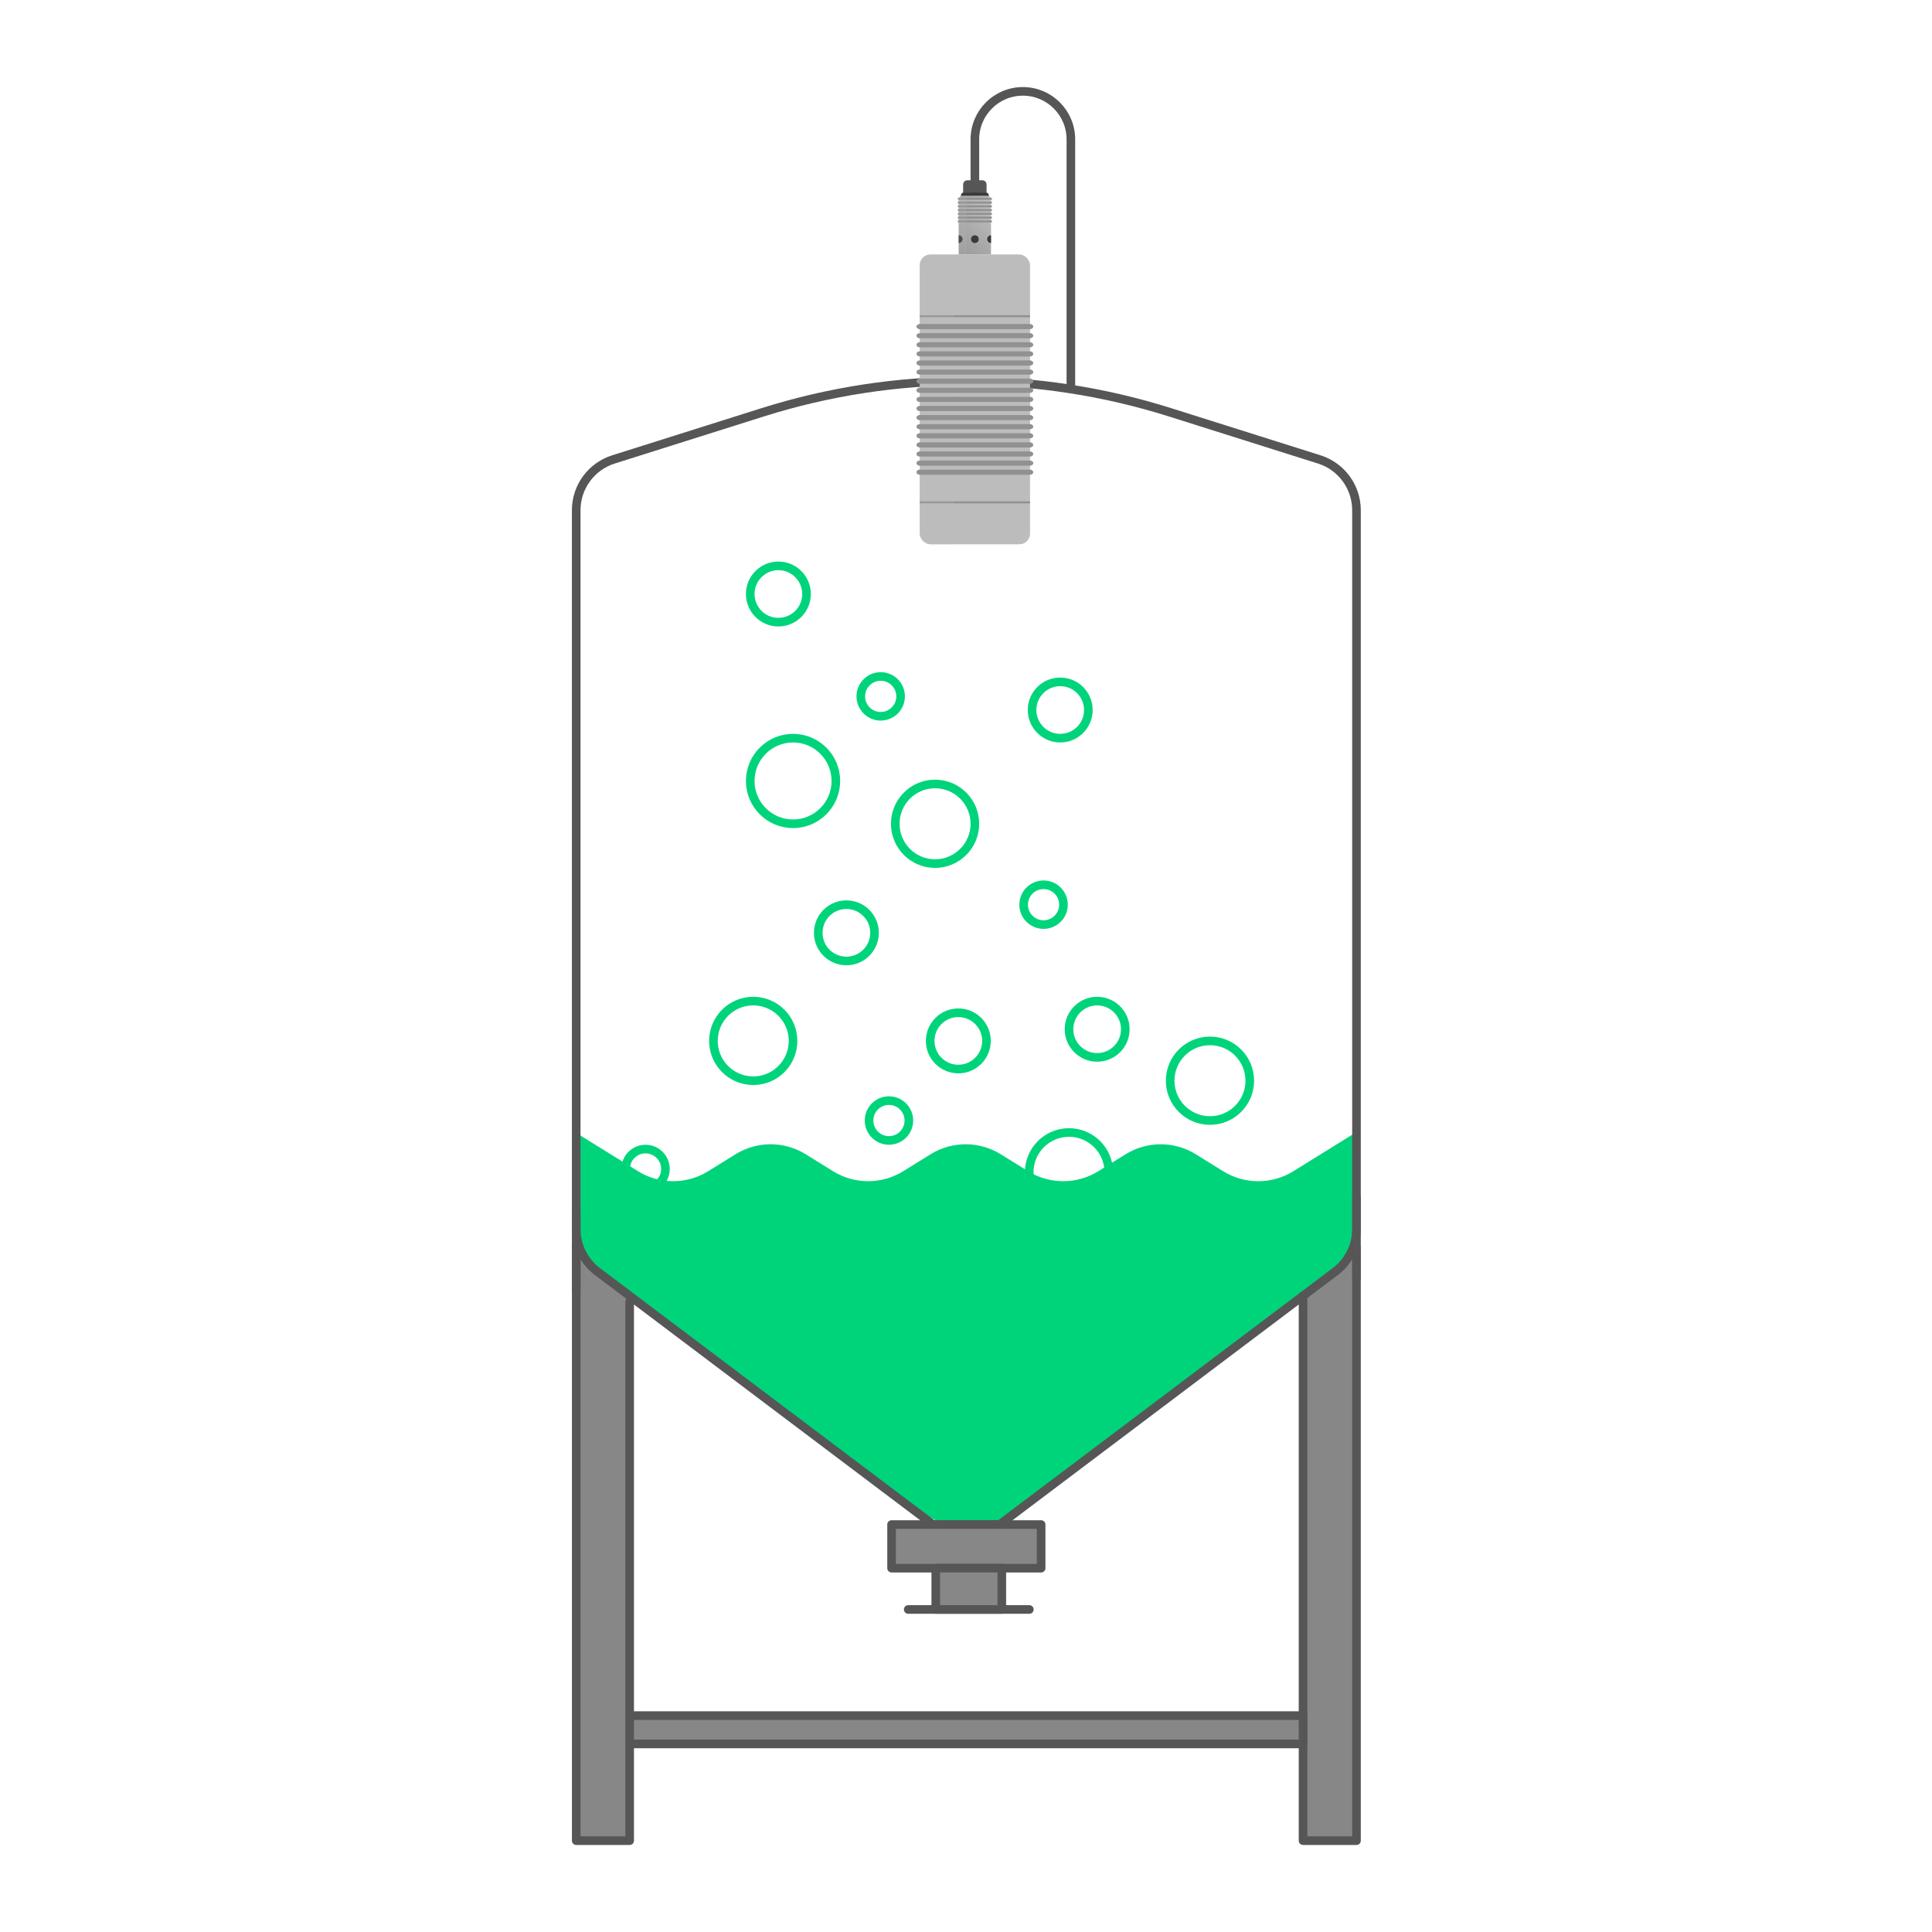 <?xml version="1.0" encoding="UTF-8" standalone="no"?>
<svg xmlns="http://www.w3.org/2000/svg" xmlns:xlink="http://www.w3.org/1999/xlink" height="1680" viewBox="0 0 1121 1121" width="1680">
      
  
  <defs>
            
    
    <clipPath id="b">
                  
      
      <path d="M556.27,113.57h18.75v32.11c0,1.09-.89,1.98-1.98,1.98h-14.78c-1.09,0-1.98-.89-1.98-1.98v-32.11h0Z" style="fill: none; stroke-width: 0px;" transform="translate(1131.29 261.22) rotate(180)"/>
                
    
    </clipPath>
          
  
  </defs>
      
  
  <g style="isolation: isolate;">
            
    
    <g data-name="Ebene 2" id="a">
                  
      
      <g>
                        
        
        <path d="M565.65,112v-31.14c0-15.38,12.47-27.85,27.85-27.85s27.85,12.47,27.85,27.85v144.12" style="fill: none; stroke: #565656; stroke-linecap: round; stroke-linejoin: round; stroke-width: 5px;"/>
                        
        
        <path d="M561.27,104.6h8.74c1.34,0,2.42,1.09,2.42,2.42v5h-13.59v-5c0-1.34,1.09-2.42,2.42-2.42Z" style="fill: #565656; stroke-width: 0px;"/>
                        
        
        <path d="M786.66,657.11l-36.24,22.47c-12.47,7.73-28.24,7.73-40.71,0l-15.88-9.85c-12.47-7.73-28.24-7.73-40.71,0l-15.87,9.84c-12.47,7.73-28.25,7.73-40.72,0l-15.87-9.84c-12.47-7.73-28.25-7.73-40.72,0l-15.87,9.84c-12.47,7.73-28.25,7.73-40.72,0l-15.87-9.84c-12.47-7.73-28.25-7.73-40.72,0l-15.87,9.84c-12.47,7.73-28.25,7.73-40.72,0l-36.23-22.46v70.05l201.41,150.39c15.62,11.66,37.06,11.6,52.61-.16l198.7-150.23v-70.05Z" style="fill: #00d47b; stroke-width: 0px;"/>
                        
        
        <g>
                              
          
          <line style="fill: none; stroke: #565656; stroke-linecap: round; stroke-linejoin: round; stroke-width: 5px;" x1="526.98" x2="597.26" y1="933.85" y2="933.85"/>
                              
          
          <polyline points="365.35 755.17 365.35 1068 334.34 1068 334.34 722.03" style="fill: #878787; stroke: #565656; stroke-linecap: round; stroke-linejoin: round; stroke-width: 5px;"/>
                              
          
          <polyline points="756.06 751.9 756.06 1068 787.07 1068 787.07 724.08" style="fill: #878787; stroke: #565656; stroke-linecap: round; stroke-linejoin: round; stroke-width: 5px;"/>
                              
          
          <path d="M774.76,737.8l-194.73,146.78h-38.67l-194.73-146.78c-7.75-5.84-12.3-14.98-12.3-24.68v-417.08c0-13.48,8.74-25.41,21.6-29.47l86.57-27.33c38.24-12.07,78.1-18.21,118.2-18.21h0c40.1,0,79.96,6.14,118.2,18.21l86.57,27.33c12.86,4.06,21.6,15.99,21.6,29.47v417.08c0,9.7-4.56,18.84-12.3,24.68Z" style="fill: none; stroke: #565656; stroke-linecap: round; stroke-linejoin: round; stroke-width: 5px;"/>
                              
          
          <rect height="25.32" style="fill: #878787; stroke: #565656; stroke-linecap: round; stroke-linejoin: round; stroke-width: 5px;" width="86.77" x="517.32" y="884.58"/>
                              
          
          <rect height="23.96" style="fill: #878787; stroke: #565656; stroke-linecap: round; stroke-linejoin: round; stroke-width: 5px;" width="38.33" x="542.95" y="909.89"/>
                              
          
          <rect height="16.43" style="fill: #878787; stroke: #565656; stroke-linecap: round; stroke-linejoin: round; stroke-width: 5px;" width="390.71" x="365.35" y="995.45"/>
                            
        
        </g>
                        
        
        <circle cx="437.05" cy="603.96" r="23.1" style="fill: none; stroke: #00d47b; stroke-miterlimit: 10; stroke-width: 5px;"/>
                        
        
        <circle cx="702.06" cy="627.06" r="23.1" style="fill: none; stroke: #00d47b; stroke-miterlimit: 10; stroke-width: 5px;"/>
                        
        
        <circle cx="620.27" cy="680.21" r="23.1" style="fill: none; stroke: #00d47b; stroke-miterlimit: 10; stroke-width: 5px;"/>
                        
        
        <circle cx="542.55" cy="477.98" r="23.1" style="fill: none; stroke: #00d47b; stroke-miterlimit: 10; stroke-width: 5px;"/>
                        
        
        <circle cx="491.1" cy="541.25" r="16.33" style="fill: none; stroke: #00d47b; stroke-miterlimit: 10; stroke-width: 5px;"/>
                        
        
        <circle cx="615.17" cy="411.97" r="16.33" style="fill: none; stroke: #00d47b; stroke-miterlimit: 10; stroke-width: 5px;"/>
                        
        
        <circle cx="451.64" cy="344.66" r="16.33" style="fill: none; stroke: #00d47b; stroke-miterlimit: 10; stroke-width: 5px;"/>
                        
        
        <circle cx="556.05" cy="603.96" r="16.33" style="fill: none; stroke: #00d47b; stroke-miterlimit: 10; stroke-width: 5px;"/>
                        
        
        <circle cx="636.6" cy="597.2" r="16.33" style="fill: none; stroke: #00d47b; stroke-miterlimit: 10; stroke-width: 5px;"/>
                        
        
        <circle cx="515.8" cy="650.16" r="11.55" style="fill: none; stroke: #00d47b; stroke-miterlimit: 10; stroke-width: 5px;"/>
                        
        
        <circle cx="374.56" cy="678.27" r="11.55" style="fill: none; stroke: #00d47b; stroke-miterlimit: 10; stroke-width: 5px;"/>
                        
        
        <circle cx="511.01" cy="404.05" r="11.55" style="fill: none; stroke: #00d47b; stroke-miterlimit: 10; stroke-width: 5px;"/>
                        
        
        <circle cx="605.51" cy="524.92" r="11.55" style="fill: none; stroke: #00d47b; stroke-miterlimit: 10; stroke-width: 5px;"/>
                        
        
        <circle cx="460.15" cy="453.14" r="24.84" style="fill: none; stroke: #00d47b; stroke-miterlimit: 10; stroke-width: 5px;"/>
                        
        
        <g>
                              
          
          <path d="M557.58,111.76h16.14v2.05c0,.87-.71,1.58-1.58,1.58h-12.99c-.87,0-1.58-.71-1.58-1.58v-2.05h0Z" style="fill: #3a3a3a; stroke-width: 0px;" transform="translate(1131.29 227.13) rotate(180)"/>
                              
          
          <g style="clip-path: url(#b);">
                                    
            
            <polygon points="575.02 114.26 574.33 113.57 575.02 113.57 575.02 114.26" style="fill: #bcbcbc; stroke-width: 0px;"/>
                                    
            
            <polygon points="575.02 115.47 573.11 113.57 574.33 113.57 575.02 114.26 575.02 115.47" style="fill: #bcbcbc; stroke-width: 0px;"/>
                                    
            
            <polygon points="575.02 116.68 571.9 113.57 573.11 113.57 575.02 115.47 575.02 116.68" style="fill: #bbb; stroke-width: 0px;"/>
                                    
            
            <polygon points="575.02 117.9 570.69 113.57 571.9 113.57 575.02 116.68 575.02 117.9" style="fill: #bababa; stroke-width: 0px;"/>
                                    
            
            <polygon points="575.02 119.11 569.48 113.57 570.69 113.57 575.02 117.9 575.02 119.11" style="fill: #b9b9b9; stroke-width: 0px;"/>
                                    
            
            <polygon points="575.02 120.32 568.26 113.57 569.48 113.57 575.02 119.11 575.02 120.32" style="fill: #b8b8b8; stroke-width: 0px;"/>
                                    
            
            <polygon points="575.02 121.54 567.05 113.57 568.26 113.57 575.02 120.32 575.02 121.54" style="fill: #b7b7b7; stroke-width: 0px;"/>
                                    
            
            <polygon points="575.02 122.75 565.84 113.57 567.05 113.57 575.02 121.54 575.02 122.75" style="fill: #b6b6b6; stroke-width: 0px;"/>
                                    
            
            <polygon points="575.02 123.96 564.63 113.57 565.84 113.57 575.02 122.75 575.02 123.96" style="fill: #b5b5b5; stroke-width: 0px;"/>
                                    
            
            <polygon points="575.02 125.17 563.41 113.57 564.63 113.57 575.02 123.96 575.02 125.17" style="fill: #b4b4b4; stroke-width: 0px;"/>
                                    
            
            <polygon points="575.02 126.39 562.2 113.57 563.41 113.57 575.02 125.17 575.02 126.39" style="fill: #b3b3b3; stroke-width: 0px;"/>
                                    
            
            <polygon points="575.02 127.6 560.99 113.57 562.2 113.57 575.02 126.39 575.02 127.6" style="fill: #b2b2b2; stroke-width: 0px;"/>
                                    
            
            <polygon points="575.02 128.81 559.78 113.57 560.99 113.57 575.02 127.6 575.02 128.81" style="fill: #b1b1b1; stroke-width: 0px;"/>
                                    
            
            <polygon points="575.02 130.02 558.56 113.57 559.78 113.57 575.02 128.81 575.02 130.02" style="fill: #b0b0b0; stroke-width: 0px;"/>
                                    
            
            <polygon points="575.02 131.24 557.35 113.57 558.56 113.57 575.02 130.02 575.02 131.24" style="fill: #afafaf; stroke-width: 0px;"/>
                                    
            
            <polygon points="575.02 132.45 556.27 113.7 556.27 113.57 557.35 113.57 575.02 131.24 575.02 132.45" style="fill: #aeaeae; stroke-width: 0px;"/>
                                    
            
            <polygon points="575.02 133.66 556.27 114.92 556.27 113.7 575.02 132.45 575.02 133.66" style="fill: #adadad; stroke-width: 0px;"/>
                                    
            
            <polygon points="575.02 134.87 556.27 116.13 556.27 114.92 575.02 133.66 575.02 134.87" style="fill: #acacac; stroke-width: 0px;"/>
                                    
            
            <polygon points="575.02 136.09 556.27 117.34 556.27 116.13 575.02 134.87 575.02 136.09" style="fill: #ababab; stroke-width: 0px;"/>
                                    
            
            <polygon points="575.02 137.3 556.27 118.55 556.27 117.34 575.02 136.09 575.02 137.3" style="fill: #aaa; stroke-width: 0px;"/>
                                    
            
            <polygon points="575.02 138.51 556.27 119.77 556.27 118.55 575.02 137.3 575.02 138.51" style="fill: #a9a9a9; stroke-width: 0px;"/>
                                    
            
            <polygon points="575.02 139.73 556.27 120.98 556.27 119.77 575.02 138.51 575.02 139.73" style="fill: #a8a8a8; stroke-width: 0px;"/>
                                    
            
            <polygon points="575.02 140.94 556.27 122.19 556.27 120.98 575.02 139.73 575.02 140.94" style="fill: #a7a7a7; stroke-width: 0px;"/>
                                    
            
            <polygon points="575.02 142.15 556.27 123.4 556.27 122.19 575.02 140.94 575.02 142.15" style="fill: #a5a5a5; stroke-width: 0px;"/>
                                    
            
            <polygon points="575.02 143.36 556.27 124.62 556.27 123.4 575.02 142.15 575.02 143.36" style="fill: #a4a4a4; stroke-width: 0px;"/>
                                    
            
            <polygon points="575.02 144.58 556.27 125.83 556.27 124.62 575.02 143.36 575.02 144.58" style="fill: #a3a3a3; stroke-width: 0px;"/>
                                    
            
            <polygon points="575.02 145.79 556.27 127.04 556.27 125.83 575.02 144.58 575.02 145.79" style="fill: #a2a2a2; stroke-width: 0px;"/>
                                    
            
            <polygon points="575.02 147 556.27 128.25 556.27 127.04 575.02 145.79 575.02 147" style="fill: #a1a1a1; stroke-width: 0px;"/>
                                    
            
            <polygon points="574.46 147.66 556.27 129.47 556.27 128.25 575.02 147 575.02 147.66 574.46 147.66" style="fill: #a0a0a0; stroke-width: 0px;"/>
                                    
            
            <polygon points="573.25 147.66 556.27 130.68 556.27 129.47 574.46 147.66 573.25 147.66" style="fill: #9f9f9f; stroke-width: 0px;"/>
                                    
            
            <polygon points="572.04 147.66 556.27 131.89 556.27 130.68 573.25 147.66 572.04 147.66" style="fill: #9e9e9e; stroke-width: 0px;"/>
                                    
            
            <polygon points="570.83 147.66 556.27 133.11 556.27 131.89 572.04 147.66 570.83 147.66" style="fill: #9d9d9d; stroke-width: 0px;"/>
                                    
            
            <polygon points="569.61 147.66 556.27 134.32 556.27 133.11 570.83 147.66 569.61 147.66" style="fill: #9c9c9c; stroke-width: 0px;"/>
                                    
            
            <polygon points="568.4 147.66 556.27 135.53 556.27 134.32 569.61 147.66 568.4 147.66" style="fill: #9b9b9b; stroke-width: 0px;"/>
                                    
            
            <polygon points="567.19 147.66 556.27 136.74 556.27 135.53 568.4 147.66 567.19 147.66" style="fill: #9a9a9a; stroke-width: 0px;"/>
                                    
            
            <polygon points="565.97 147.66 556.27 137.96 556.27 136.74 567.19 147.66 565.97 147.66" style="fill: #999; stroke-width: 0px;"/>
                                    
            
            <polygon points="564.76 147.66 556.27 139.17 556.27 137.96 565.97 147.66 564.76 147.66" style="fill: #989898; stroke-width: 0px;"/>
                                    
            
            <polygon points="563.55 147.66 556.27 140.38 556.27 139.17 564.76 147.66 563.55 147.66" style="fill: #979797; stroke-width: 0px;"/>
                                    
            
            <polygon points="562.34 147.66 556.27 141.59 556.27 140.38 563.55 147.66 562.34 147.66" style="fill: #969696; stroke-width: 0px;"/>
                                    
            
            <polygon points="561.12 147.66 556.27 142.81 556.27 141.59 562.34 147.66 561.12 147.66" style="fill: #959595; stroke-width: 0px;"/>
                                    
            
            <polygon points="559.91 147.66 556.27 144.02 556.27 142.81 561.12 147.66 559.91 147.66" style="fill: #949494; stroke-width: 0px;"/>
                                    
            
            <polygon points="558.7 147.66 556.27 145.23 556.27 144.02 559.91 147.66 558.7 147.66" style="fill: #939393; stroke-width: 0px;"/>
                                    
            
            <polygon points="557.49 147.66 556.27 146.45 556.27 145.23 558.7 147.66 557.49 147.66" style="fill: #929292; stroke-width: 0px;"/>
                                    
            
            <polygon points="556.27 147.66 556.27 147.66 556.27 146.45 557.49 147.66 556.27 147.66" style="fill: #919191; stroke-width: 0px;"/>
                                  
          
          </g>
                              
          
          <rect height="168.17" rx="6.24" ry="6.24" style="fill: #bcbcbc; stroke-width: 0px;" transform="translate(1131.29 463.48) rotate(180)" width="64.03" x="533.63" y="147.66"/>
                              
          
          <rect height="1.19" style="fill: #919191; stroke-width: 0px;" width="64.03" x="533.63" y="290.88"/>
                              
          
          <rect height="1.19" style="fill: #919191; stroke-width: 0px;" width="64.03" x="533.63" y="182.88"/>
                              
          
          <path d="M556.27,114.77h18.75c.33,0,.6.27.6.6s-.27.6-.6.6h-18.75c-.33,0-.6-.27-.6-.6s.27-.6.6-.6Z" style="fill: #919191; stroke-width: 0px;"/>
                              
          
          <path d="M556.27,116.95h18.75c.33,0,.6.27.6.6s-.27.6-.6.6h-18.75c-.33,0-.6-.27-.6-.6s.27-.6.6-.6Z" style="fill: #919191; stroke-width: 0px;"/>
                              
          
          <path d="M556.27,119.13h18.75c.33,0,.6.27.6.6s-.27.6-.6.6h-18.75c-.33,0-.6-.27-.6-.6s.27-.6.6-.6Z" style="fill: #919191; stroke-width: 0px;"/>
                              
          
          <path d="M556.27,121.31h18.75c.33,0,.6.27.6.6s-.27.6-.6.6h-18.75c-.33,0-.6-.27-.6-.6s.27-.6.6-.6Z" style="fill: #919191; stroke-width: 0px;"/>
                              
          
          <path d="M556.27,123.48h18.75c.33,0,.6.27.6.6s-.27.6-.6.6h-18.75c-.33,0-.6-.27-.6-.6s.27-.6.6-.6Z" style="fill: #919191; stroke-width: 0px;"/>
                              
          
          <path d="M556.27,125.66h18.75c.33,0,.6.27.6.6s-.27.6-.6.6h-18.75c-.33,0-.6-.27-.6-.6s.27-.6.6-.6Z" style="fill: #919191; stroke-width: 0px;"/>
                              
          
          <path d="M556.27,127.84h18.75c.33,0,.6.27.6.6s-.27.6-.6.6h-18.75c-.33,0-.6-.27-.6-.6s.27-.6.6-.6Z" style="fill: #919191; stroke-width: 0px;"/>
                              
          
          <circle cx="565.65" cy="138.76" r="2.23" style="fill: #3a3a3a; stroke-width: 0px;"/>
                              
          
          <path d="M556.27,136.53c1.23,0,2.23,1,2.23,2.23s-1,2.23-2.23,2.23" style="fill: #3a3a3a; stroke-width: 0px;"/>
                              
          
          <path d="M575.02,140.99c-1.23,0-2.23-1-2.23-2.23s1-2.23,2.23-2.23" style="fill: #3a3a3a; stroke-width: 0px;"/>
                              
          
          <g style="mix-blend-mode: multiply; opacity: .2;">
                                    
            
            <path d="M533.63,147.66h13.82c3.56,0,6.45,2.89,6.45,6.45v155.27c0,3.56-2.89,6.45-6.45,6.45h-13.82v-168.17h0Z" style="fill: #bcbcbc; stroke-width: 0px;" transform="translate(1087.53 463.48) rotate(180)"/>
                                  
          
          </g>
                              
          
          <g style="mix-blend-mode: multiply; opacity: .15;">
                                    
            
            <path d="M556.27,113.57h4.46v32c0,1.12-.91,2.03-2.03,2.03h-2.43v-34.02h0Z" style="fill: #bcbcbc; stroke-width: 0px;" transform="translate(1117 261.16) rotate(180)"/>
                                  
          
          </g>
                              
          
          <g>
                                    
            
            <path d="M533.63,272.5h64.03c1.03,0,1.87.67,1.87,1.49s-.84,1.49-1.87,1.49h-64.03c-1.03,0-1.87-.67-1.87-1.49s.84-1.49,1.87-1.49Z" style="fill: #919191; stroke-width: 0px;"/>
                                    
            
            <path d="M533.63,267.22h64.03c1.03,0,1.87.67,1.87,1.49s-.84,1.49-1.87,1.49h-64.03c-1.03,0-1.87-.67-1.87-1.49s.84-1.49,1.87-1.49Z" style="fill: #919191; stroke-width: 0px;"/>
                                    
            
            <path d="M533.63,261.94h64.03c1.03,0,1.87.67,1.87,1.49s-.84,1.49-1.87,1.49h-64.03c-1.03,0-1.87-.67-1.87-1.49s.84-1.49,1.87-1.49Z" style="fill: #919191; stroke-width: 0px;"/>
                                    
            
            <path d="M533.63,256.66h64.03c1.03,0,1.87.67,1.87,1.49s-.84,1.49-1.87,1.49h-64.03c-1.03,0-1.87-.67-1.87-1.49s.84-1.49,1.87-1.49Z" style="fill: #919191; stroke-width: 0px;"/>
                                    
            
            <path d="M533.63,251.37h64.03c1.03,0,1.87.67,1.87,1.49s-.84,1.49-1.87,1.49h-64.03c-1.03,0-1.87-.67-1.87-1.49s.84-1.49,1.87-1.49Z" style="fill: #919191; stroke-width: 0px;"/>
                                    
            
            <path d="M533.63,246.09h64.03c1.03,0,1.87.67,1.87,1.49s-.84,1.49-1.87,1.49h-64.03c-1.03,0-1.87-.67-1.87-1.49s.84-1.49,1.87-1.49Z" style="fill: #919191; stroke-width: 0px;"/>
                                    
            
            <path d="M533.63,240.81h64.03c1.03,0,1.87.67,1.87,1.49s-.84,1.49-1.87,1.49h-64.03c-1.03,0-1.87-.67-1.87-1.49s.84-1.49,1.87-1.49Z" style="fill: #919191; stroke-width: 0px;"/>
                                    
            
            <path d="M533.63,235.53h64.03c1.03,0,1.87.67,1.87,1.49s-.84,1.49-1.87,1.49h-64.03c-1.03,0-1.87-.67-1.87-1.49s.84-1.49,1.87-1.49Z" style="fill: #919191; stroke-width: 0px;"/>
                                    
            
            <path d="M533.63,230.25h64.03c1.03,0,1.87.67,1.87,1.49s-.84,1.49-1.87,1.49h-64.03c-1.03,0-1.87-.67-1.87-1.49s.84-1.49,1.87-1.49Z" style="fill: #919191; stroke-width: 0px;"/>
                                    
            
            <path d="M533.63,224.97h64.03c1.03,0,1.87.67,1.87,1.49s-.84,1.49-1.87,1.49h-64.03c-1.03,0-1.87-.67-1.87-1.49s.84-1.49,1.87-1.49Z" style="fill: #919191; stroke-width: 0px;"/>
                                    
            
            <path d="M533.63,219.69h64.03c1.03,0,1.87.67,1.87,1.49s-.84,1.49-1.87,1.49h-64.03c-1.03,0-1.87-.67-1.87-1.49s.84-1.49,1.87-1.49Z" style="fill: #919191; stroke-width: 0px;"/>
                                    
            
            <path d="M533.63,214.41h64.03c1.03,0,1.87.67,1.87,1.49s-.84,1.49-1.87,1.49h-64.03c-1.03,0-1.87-.67-1.87-1.49s.84-1.49,1.87-1.49Z" style="fill: #919191; stroke-width: 0px;"/>
                                    
            
            <path d="M533.63,209.13h64.03c1.03,0,1.87.67,1.87,1.49s-.84,1.49-1.87,1.49h-64.03c-1.03,0-1.87-.67-1.87-1.49s.84-1.49,1.87-1.49Z" style="fill: #919191; stroke-width: 0px;"/>
                                    
            
            <path d="M533.63,203.85h64.03c1.03,0,1.87.67,1.87,1.49s-.84,1.49-1.87,1.49h-64.03c-1.03,0-1.87-.67-1.87-1.49s.84-1.49,1.87-1.49Z" style="fill: #919191; stroke-width: 0px;"/>
                                    
            
            <path d="M533.63,198.57h64.03c1.03,0,1.87.67,1.87,1.49s-.84,1.49-1.87,1.49h-64.03c-1.03,0-1.87-.67-1.87-1.49s.84-1.49,1.87-1.49Z" style="fill: #919191; stroke-width: 0px;"/>
                                    
            
            <path d="M533.63,193.29h64.03c1.03,0,1.87.67,1.87,1.49s-.84,1.49-1.87,1.49h-64.03c-1.03,0-1.87-.67-1.87-1.49s.84-1.49,1.87-1.49Z" style="fill: #919191; stroke-width: 0px;"/>
                                    
            
            <path d="M533.63,188.01h64.03c1.03,0,1.87.67,1.87,1.49s-.84,1.49-1.87,1.49h-64.03c-1.03,0-1.87-.67-1.87-1.49s.84-1.49,1.87-1.49Z" style="fill: #919191; stroke-width: 0px;"/>
                                  
          
          </g>
                            
        
        </g>
                        
        
        <line style="fill: #878787; stroke: #565656; stroke-linecap: round; stroke-linejoin: round; stroke-width: 5px;" x1="334.34" x2="334.34" y1="702.35" y2="749.23"/>
                        
        
        <line style="fill: #878787; stroke: #565656; stroke-linecap: round; stroke-linejoin: round; stroke-width: 5px;" x1="787.07" x2="787.07" y1="695.08" y2="741.96"/>
                      
      
      </g>
                
    
    </g>
          
  
  </g>
    

</svg>
